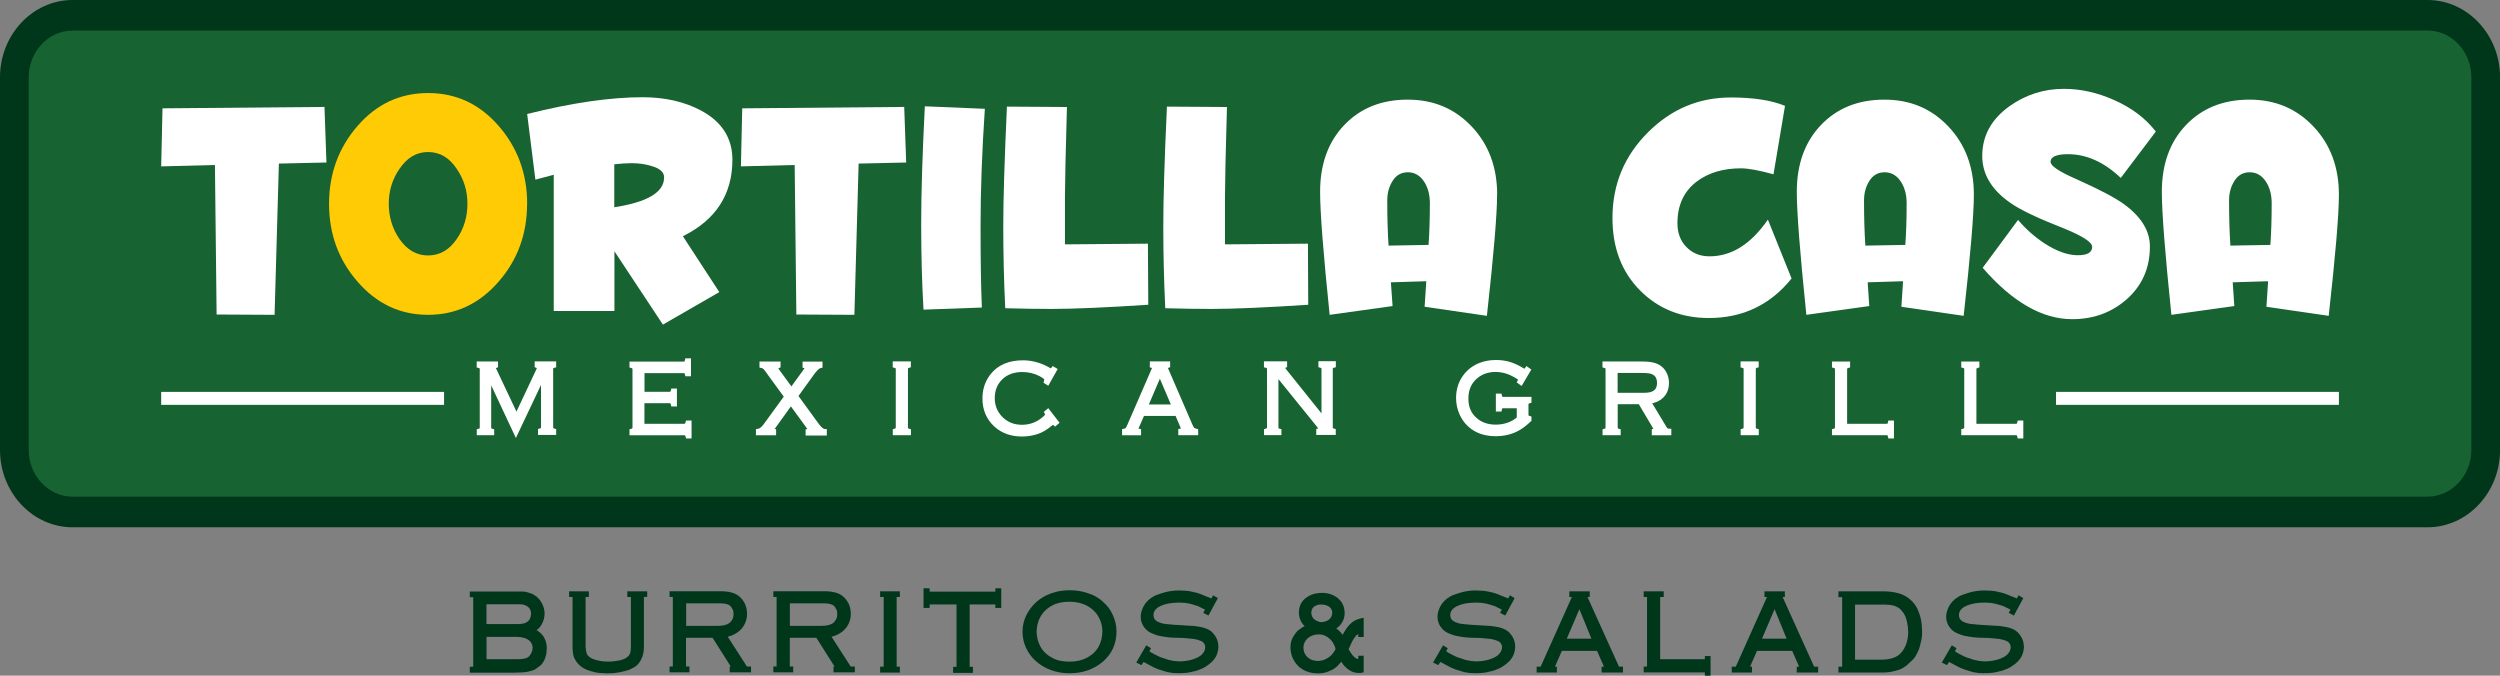 <svg width="222" height="60" viewBox="0 0 185 50" fill="none" xmlns="http://www.w3.org/2000/svg">
<rect x="0" y="0" width="185" height="50" fill="#808080" stroke="none"/>
<g clip-path="url(#clip0_4991_560)">
<path fill-rule="evenodd" clip-rule="evenodd" d="M5.368 0H179.637C182.591 0 185.005 2.573 185.005 5.72V33.301C185.005 36.448 182.591 39.02 179.637 39.02H5.368C2.415 39.02 0 36.448 0 33.301V5.72C0 2.573 2.415 0 5.368 0Z" fill="#00361A"/>
<path fill-rule="evenodd" clip-rule="evenodd" d="M5.368 2.257H179.637C181.421 2.257 182.881 3.813 182.881 5.714V33.295C182.881 35.196 181.421 36.752 179.637 36.752H5.368C3.584 36.752 2.123 35.196 2.123 33.295V5.72C2.123 3.819 3.584 2.263 5.368 2.263" fill="#186332"/>
<path d="M24.157 12.025L20.637 12.105L20.319 23.297L16.029 23.274L15.905 12.209L11.928 12.312L12.025 8.017L24.011 7.913L24.157 12.025Z" fill="white"/>
<path d="M34.59 15.08C34.59 14.132 34.331 13.277 33.814 12.519C33.264 11.675 32.553 11.25 31.68 11.25C30.806 11.25 30.111 11.675 29.545 12.519C29.028 13.277 28.769 14.132 28.769 15.08C28.769 16.027 29.028 16.906 29.545 17.664C30.111 18.491 30.823 18.904 31.68 18.904C32.536 18.904 33.264 18.491 33.814 17.664C34.331 16.906 34.59 16.045 34.59 15.08ZM39.004 15.08C39.004 17.302 38.309 19.214 36.918 20.817C35.495 22.47 33.749 23.297 31.674 23.297C29.599 23.297 27.858 22.47 26.435 20.817C25.045 19.214 24.35 17.302 24.35 15.08C24.35 12.857 25.056 10.934 26.462 9.314C27.869 7.695 29.61 6.885 31.68 6.885C33.749 6.885 35.49 7.695 36.897 9.314C38.303 10.934 39.01 12.857 39.01 15.08H39.004Z" fill="#FFCB05"/>
<path d="M49.148 13.139C49.148 12.743 48.83 12.456 48.199 12.283C47.763 12.145 47.278 12.076 46.744 12.076C46.356 12.076 45.925 12.105 45.456 12.157V15.338C47.913 14.959 49.142 14.224 49.142 13.139M54.198 11.818C54.198 14.385 52.974 16.274 50.533 17.48L53.228 21.615L49.056 24.021L45.467 18.594V23.016H40.977V12.932C40.54 13.053 40.088 13.173 39.619 13.294L39.01 8.436C42.308 7.609 45.159 7.195 47.552 7.195C49.202 7.195 50.641 7.523 51.87 8.177C53.422 9.004 54.198 10.222 54.198 11.824V11.818Z" fill="white"/>
<path d="M67.057 12.025L63.538 12.105L63.225 23.297L58.93 23.274L58.806 12.209L54.828 12.312L54.925 8.017L66.912 7.913L67.057 12.025Z" fill="white"/>
<path d="M72.879 8.045C72.668 11.198 72.561 14.086 72.561 16.705C72.561 19.323 72.593 21.288 72.658 22.758L68.34 22.913C68.227 21 68.168 18.887 68.168 16.579C68.168 14.27 68.26 11.364 68.438 7.867L72.879 8.051V8.045Z" fill="white"/>
<path d="M84.968 22.551C81.847 22.758 79.443 22.861 77.762 22.861C76.872 22.861 75.746 22.844 74.388 22.809C74.291 20.794 74.242 18.778 74.242 16.757C74.242 14.735 74.334 11.835 74.512 7.89L78.953 7.919C78.856 11.347 78.807 13.541 78.807 14.488V18.083L84.946 18.032L84.973 22.557L84.968 22.551Z" fill="white"/>
<path d="M96.809 22.551C93.689 22.758 91.285 22.861 89.603 22.861C88.714 22.861 87.588 22.844 86.23 22.809C86.132 20.794 86.084 18.778 86.084 16.757C86.084 14.735 86.17 11.835 86.353 7.89L90.794 7.919C90.698 11.347 90.649 13.541 90.649 14.488V18.083L96.788 18.032L96.809 22.557V22.551Z" fill="white"/>
<path d="M105.81 15.028C105.81 14.442 105.68 13.931 105.422 13.501C105.114 13.001 104.699 12.748 104.182 12.748C103.697 12.748 103.32 12.961 103.056 13.38C102.786 13.805 102.657 14.287 102.657 14.839C102.657 16.079 102.689 17.193 102.754 18.175L105.713 18.123C105.777 17.227 105.81 16.194 105.81 15.022M110.784 14.402C110.784 15.884 110.531 18.876 110.03 23.372L105.422 22.7L105.546 20.811L102.926 20.891L103.05 22.648L98.394 23.297C97.925 18.749 97.688 15.711 97.688 14.195C97.688 12.145 98.286 10.492 99.482 9.245C100.679 7.994 102.242 7.373 104.166 7.373C106.09 7.373 107.658 8.04 108.909 9.366C110.165 10.693 110.79 12.375 110.79 14.408L110.784 14.402Z" fill="white"/>
<path d="M168.104 15.028C168.104 14.442 167.975 13.931 167.716 13.501C167.409 13.001 166.994 12.748 166.476 12.748C165.991 12.748 165.614 12.961 165.35 13.38C165.08 13.805 164.951 14.287 164.951 14.839C164.951 16.079 164.983 17.193 165.048 18.175L168.007 18.123C168.072 17.227 168.104 16.194 168.104 15.022M173.079 14.402C173.079 15.884 172.825 18.876 172.324 23.372L167.716 22.7L167.84 20.811L165.221 20.891L165.339 22.648L160.683 23.297C160.214 18.749 159.976 15.711 159.976 14.195C159.976 12.145 160.575 10.492 161.771 9.245C162.968 7.994 164.531 7.373 166.455 7.373C168.379 7.373 169.947 8.04 171.198 9.366C172.454 10.693 173.079 12.375 173.079 14.408V14.402ZM159.535 9.728L156.937 13.168C155.708 11.996 154.404 11.41 153.029 11.41C152.172 11.41 151.741 11.6 151.741 11.979C151.741 12.272 152.372 12.697 153.633 13.248C155.331 14.006 156.511 14.626 157.174 15.108C158.451 16.039 159.093 17.084 159.093 18.238C159.093 19.858 158.5 21.178 157.319 22.195C156.22 23.142 154.894 23.619 153.342 23.619C151.127 23.619 148.917 22.35 146.718 19.817L149.337 16.274C149.903 16.946 150.566 17.532 151.326 18.032C152.215 18.6 153.024 18.887 153.751 18.887C154.479 18.887 154.819 18.68 154.819 18.267C154.819 17.922 154.112 17.463 152.706 16.894C150.814 16.154 149.51 15.534 148.798 15.034C147.392 14.069 146.686 12.903 146.686 11.542C146.686 10.044 147.365 8.809 148.723 7.844C149.919 7 151.256 6.575 152.727 6.575C153.972 6.575 155.212 6.851 156.441 7.402C157.734 7.971 158.764 8.746 159.524 9.728H159.535ZM141.091 15.028C141.091 14.442 140.962 13.931 140.703 13.501C140.396 13.001 139.981 12.748 139.463 12.748C138.978 12.748 138.601 12.961 138.337 13.38C138.068 13.805 137.938 14.287 137.938 14.839C137.938 16.079 137.97 17.193 138.035 18.175L140.994 18.123C141.059 17.227 141.091 16.194 141.091 15.022V15.028ZM146.066 14.402C146.066 15.884 145.812 18.876 145.311 23.372L140.703 22.7L140.827 20.811L138.208 20.891L138.326 22.648L133.67 23.297C133.201 18.749 132.963 15.711 132.963 14.195C132.963 12.145 133.562 10.492 134.758 9.245C135.955 7.994 137.518 7.373 139.442 7.373C141.366 7.373 142.934 8.04 144.185 9.366C145.441 10.693 146.066 12.375 146.066 14.408V14.402ZM132.575 20.61C131.007 22.557 128.97 23.533 126.458 23.533C124.405 23.533 122.702 22.849 121.349 21.477C119.996 20.105 119.322 18.324 119.322 16.136C119.322 13.638 120.206 11.52 121.969 9.774C123.683 8.068 125.72 7.213 128.086 7.213C129.751 7.213 131.088 7.419 132.09 7.833L131.239 12.898C130.172 12.605 129.369 12.456 128.835 12.456C127.525 12.456 126.442 12.777 125.585 13.415C124.615 14.138 124.13 15.172 124.13 16.515C124.13 17.239 124.351 17.831 124.798 18.284C125.246 18.744 125.811 18.968 126.507 18.968C128.14 18.968 129.579 18.06 130.824 16.251L132.57 20.593L132.575 20.61Z" fill="white"/>
<path fill-rule="evenodd" clip-rule="evenodd" d="M152.145 29H173.079V29.959H152.145V29ZM11.928 29H32.861V29.959H11.928V29Z" fill="white"/>
<path fill-rule="evenodd" clip-rule="evenodd" d="M119.71 29.069H121.478C121.661 29.069 121.866 29.069 122.049 29.034C122.151 29.017 122.254 28.982 122.345 28.925C122.556 28.799 122.62 28.581 122.62 28.334C122.62 28.087 122.55 27.868 122.335 27.736C122.238 27.679 122.135 27.644 122.022 27.627C121.833 27.599 121.612 27.599 121.424 27.599H119.704V29.069H119.71ZM86.644 29.93L85.83 28.023L85.016 29.93H86.644ZM146.248 31.36H149.137C149.137 31.36 149.224 31.36 149.245 31.348C149.261 31.331 149.272 31.279 149.277 31.256L149.31 31.119H149.725V32.445H149.31L149.277 32.307C149.277 32.307 149.261 32.233 149.245 32.215C149.224 32.204 149.164 32.204 149.137 32.204H145.133V31.762L145.257 31.727C145.257 31.727 145.327 31.704 145.343 31.693C145.354 31.664 145.354 31.607 145.354 31.584V27.369C145.354 27.369 145.354 27.283 145.343 27.26C145.321 27.242 145.273 27.231 145.257 27.225L145.133 27.191V26.754H146.475V27.191L146.351 27.225C146.351 27.225 146.281 27.248 146.265 27.26C146.254 27.288 146.254 27.346 146.254 27.369V31.36H146.248ZM136.682 31.36H139.571C139.571 31.36 139.657 31.36 139.678 31.348C139.695 31.331 139.705 31.279 139.705 31.256L139.738 31.119H140.153V32.445H139.738L139.705 32.307C139.705 32.307 139.689 32.233 139.678 32.215C139.657 32.204 139.598 32.204 139.571 32.204H135.566V31.762L135.69 31.727C135.69 31.727 135.76 31.704 135.776 31.693C135.787 31.664 135.787 31.607 135.787 31.584V27.369C135.787 27.369 135.787 27.283 135.776 27.26C135.755 27.242 135.706 27.231 135.69 27.225L135.566 27.191V26.754H136.908V27.191L136.784 27.225C136.784 27.225 136.714 27.248 136.698 27.26C136.687 27.288 136.687 27.346 136.687 27.369V31.36H136.682ZM129.939 27.26C129.939 27.26 129.929 27.346 129.929 27.369V31.584C129.929 31.584 129.929 31.67 129.939 31.693C129.961 31.71 130.009 31.722 130.026 31.727L130.15 31.762V32.204H128.808V31.762L128.931 31.727C128.931 31.727 129.002 31.704 129.018 31.693C129.028 31.664 129.028 31.607 129.028 31.584V27.369C129.028 27.369 129.028 27.277 129.018 27.254C129.002 27.237 128.953 27.225 128.931 27.22L128.802 27.185V26.743H130.144V27.179L130.02 27.214C130.02 27.214 129.95 27.237 129.934 27.248L129.939 27.26ZM119.71 29.913V31.59C119.71 31.59 119.71 31.676 119.721 31.699C119.737 31.716 119.791 31.727 119.807 31.733L119.931 31.767V32.204H118.589V31.767L118.713 31.733C118.713 31.733 118.783 31.71 118.799 31.699C118.81 31.67 118.81 31.613 118.81 31.59V27.375C118.81 27.375 118.81 27.283 118.799 27.26C118.783 27.242 118.734 27.231 118.713 27.225L118.583 27.191V26.749H121.381C121.666 26.749 121.984 26.754 122.264 26.812C122.475 26.852 122.685 26.932 122.868 27.053C123.057 27.174 123.202 27.346 123.31 27.547C123.439 27.788 123.504 28.052 123.504 28.334C123.504 28.753 123.375 29.126 123.089 29.413C122.857 29.649 122.566 29.781 122.264 29.844L123.337 31.624C123.38 31.693 123.429 31.727 123.509 31.727H123.677V32.21H122.232V31.756L122.351 31.733C122.351 31.733 122.318 31.676 122.308 31.658L121.273 29.913H119.704H119.71ZM112.342 28.11C112.283 28.046 112.116 27.949 112.067 27.92C111.631 27.667 111.162 27.524 110.666 27.524C110.17 27.524 109.685 27.667 109.292 28.012C108.855 28.391 108.661 28.89 108.661 29.488C108.661 30.085 108.839 30.55 109.259 30.923C109.669 31.291 110.17 31.423 110.698 31.423C111.005 31.423 111.302 31.371 111.593 31.268C111.825 31.182 112.046 31.061 112.24 30.889V30.211H111.275C111.275 30.211 111.189 30.211 111.167 30.223C111.151 30.24 111.14 30.292 111.14 30.315L111.108 30.453H110.693V29.126H111.108L111.14 29.264C111.14 29.264 111.156 29.338 111.167 29.356C111.189 29.367 111.248 29.367 111.275 29.367H113.328V29.804L113.204 29.838C113.204 29.838 113.134 29.861 113.118 29.872C113.107 29.901 113.107 29.959 113.107 29.982V30.642C113.107 30.642 113.107 30.728 113.118 30.751C113.14 30.768 113.188 30.78 113.204 30.786L113.328 30.82V31.142L113.269 31.193C113.032 31.417 112.773 31.636 112.493 31.802C111.932 32.141 111.313 32.279 110.677 32.279C109.922 32.279 109.2 32.078 108.629 31.544C108.365 31.297 108.16 31.009 108.009 30.671C107.836 30.286 107.75 29.878 107.75 29.448C107.75 28.845 107.912 28.288 108.257 27.805C108.58 27.352 109.011 27.036 109.513 26.846C109.89 26.703 110.289 26.64 110.693 26.64C111.038 26.64 111.383 26.68 111.717 26.777C112.067 26.881 112.407 27.047 112.719 27.237C112.741 27.248 112.773 27.271 112.806 27.288C112.827 27.265 112.849 27.231 112.86 27.22L112.957 27.087L113.318 27.346L112.601 28.563L112.234 28.293L112.315 28.15C112.315 28.15 112.337 28.115 112.342 28.092V28.11ZM94.605 28.058V31.584C94.605 31.584 94.605 31.67 94.615 31.693C94.632 31.71 94.686 31.722 94.702 31.727L94.826 31.762V32.198H93.538V31.756L93.662 31.722C93.662 31.722 93.732 31.699 93.748 31.687C93.759 31.658 93.759 31.601 93.759 31.578V27.363C93.759 27.363 93.759 27.271 93.748 27.248C93.732 27.231 93.683 27.22 93.662 27.214L93.532 27.179V26.737H95.246V27.168L95.133 27.208C95.133 27.208 95.111 27.214 95.101 27.22C95.133 27.271 95.187 27.34 95.208 27.369L97.79 30.59V27.357C97.79 27.357 97.79 27.265 97.779 27.242C97.763 27.225 97.715 27.214 97.693 27.208L97.564 27.174V26.731H98.852V27.174L98.722 27.208C98.722 27.208 98.652 27.225 98.636 27.242C98.625 27.265 98.625 27.329 98.625 27.357V31.572C98.625 31.572 98.625 31.658 98.636 31.681C98.658 31.699 98.706 31.71 98.722 31.716L98.846 31.75V32.187H97.402V31.745L97.531 31.71C97.531 31.71 97.542 31.71 97.547 31.71C97.52 31.664 97.477 31.607 97.461 31.584L94.594 28.041L94.605 28.058ZM87 30.78H84.655L84.278 31.641C84.278 31.641 84.257 31.687 84.246 31.716C84.267 31.722 84.289 31.727 84.3 31.727L84.44 31.756V32.21H83.033V31.756L83.173 31.727C83.216 31.722 83.27 31.704 83.297 31.67C83.356 31.607 83.432 31.423 83.464 31.343L85.216 27.311C85.216 27.311 85.237 27.26 85.248 27.231C85.237 27.231 85.221 27.225 85.216 27.22L85.087 27.185V26.743H86.59V27.174L86.472 27.214C86.472 27.214 86.445 27.225 86.429 27.231C86.439 27.26 86.456 27.288 86.461 27.311L88.142 31.199C88.186 31.302 88.299 31.572 88.364 31.658C88.391 31.687 88.498 31.716 88.536 31.727L88.665 31.762V32.204H87.194V31.745L87.34 31.722C87.34 31.722 87.372 31.722 87.388 31.71C87.372 31.664 87.35 31.607 87.334 31.578L86.989 30.768L87 30.78ZM77.342 30.682C77.342 30.682 77.315 30.625 77.309 30.608L77.245 30.476L77.573 30.206L78.409 31.285L78.075 31.572L77.967 31.469C77.967 31.469 77.94 31.446 77.924 31.434C77.908 31.446 77.897 31.457 77.886 31.463C77.708 31.607 77.525 31.745 77.331 31.865C77.175 31.963 77.007 32.037 76.835 32.101C76.447 32.238 76.043 32.302 75.633 32.302C74.862 32.302 74.14 32.089 73.553 31.538C72.976 30.992 72.701 30.303 72.701 29.488C72.701 28.856 72.868 28.282 73.235 27.782C73.844 26.955 74.733 26.663 75.698 26.663C76.431 26.663 77.121 26.875 77.757 27.26C77.778 27.237 77.8 27.214 77.811 27.197L77.902 27.087L78.269 27.306L77.573 28.546L77.218 28.322L77.255 28.184C77.255 28.184 77.277 28.11 77.277 28.075C77.228 28 76.991 27.868 76.927 27.834C76.528 27.627 76.097 27.53 75.655 27.53C75.11 27.53 74.588 27.667 74.178 28.064C73.79 28.437 73.612 28.902 73.612 29.459C73.612 30.016 73.806 30.493 74.2 30.878C74.604 31.268 75.083 31.434 75.622 31.434C76.161 31.434 76.663 31.268 77.099 30.912C77.142 30.878 77.288 30.757 77.336 30.688L77.342 30.682ZM67.198 27.26C67.198 27.26 67.188 27.346 67.188 27.369V31.584C67.188 31.584 67.188 31.67 67.198 31.693C67.22 31.71 67.268 31.722 67.285 31.727L67.409 31.762V32.204H66.067V31.762L66.191 31.727C66.191 31.727 66.26 31.704 66.277 31.693C66.287 31.664 66.287 31.607 66.287 31.584V27.369C66.287 27.369 66.287 27.277 66.277 27.254C66.26 27.237 66.212 27.225 66.191 27.22L66.061 27.185V26.743H67.403V27.179L67.279 27.214C67.279 27.214 67.209 27.237 67.193 27.248L67.198 27.26ZM57.303 31.733L57.432 31.767V32.21H55.939V31.756L56.085 31.733C56.16 31.722 56.225 31.687 56.29 31.636C56.387 31.561 56.478 31.44 56.554 31.337L57.998 29.35L56.888 27.828C56.78 27.685 56.613 27.421 56.489 27.3C56.446 27.26 56.392 27.237 56.338 27.231L56.203 27.202V26.754H57.761V27.191L57.642 27.231C57.642 27.231 57.615 27.242 57.599 27.248C57.621 27.3 57.68 27.386 57.702 27.415L58.564 28.592L59.421 27.415C59.443 27.386 59.502 27.3 59.534 27.237C59.534 27.237 59.534 27.237 59.529 27.237L59.389 27.214V26.76H60.865V27.208L60.731 27.237C60.65 27.254 60.58 27.311 60.52 27.369C60.386 27.501 60.251 27.685 60.143 27.84L59.087 29.304L60.58 31.354C60.666 31.475 60.871 31.733 61.027 31.745L61.184 31.756V32.227H59.615V31.773L59.744 31.75C59.707 31.687 59.647 31.613 59.626 31.578L58.526 30.073L57.443 31.578C57.416 31.613 57.362 31.687 57.319 31.75L57.303 31.733ZM47.688 29.827V31.36H50.587C50.587 31.36 50.674 31.36 50.695 31.348C50.711 31.331 50.722 31.279 50.727 31.256L50.76 31.119H51.175V32.445H50.765L50.733 32.313C50.733 32.313 50.711 32.238 50.701 32.221C50.679 32.21 50.614 32.21 50.593 32.21H46.583V31.767L46.707 31.733C46.707 31.733 46.777 31.71 46.793 31.699C46.804 31.67 46.804 31.613 46.804 31.59V27.375C46.804 27.375 46.804 27.288 46.793 27.265C46.772 27.248 46.723 27.237 46.707 27.231L46.583 27.197V26.76H50.55C50.55 26.76 50.63 26.76 50.652 26.749C50.668 26.726 50.679 26.674 50.684 26.651L50.717 26.519H51.132V27.845H50.717L50.684 27.708C50.684 27.708 50.668 27.639 50.652 27.622C50.63 27.61 50.571 27.61 50.544 27.61H47.693V28.994H49.504C49.504 28.994 49.59 28.994 49.612 28.982C49.623 28.965 49.639 28.913 49.644 28.89L49.677 28.753H50.092V30.079H49.677L49.644 29.941C49.644 29.941 49.628 29.867 49.612 29.849C49.59 29.838 49.531 29.838 49.504 29.838H47.693L47.688 29.827ZM36.348 28.512V31.59C36.348 31.59 36.348 31.676 36.359 31.699C36.375 31.716 36.429 31.727 36.445 31.733L36.569 31.767V32.204H35.281V31.767L35.405 31.733C35.405 31.733 35.475 31.71 35.491 31.699C35.502 31.67 35.502 31.613 35.502 31.59V27.375C35.502 27.375 35.502 27.283 35.491 27.26C35.475 27.242 35.426 27.231 35.405 27.225L35.275 27.191V26.749H36.855V27.179L36.741 27.22C36.741 27.22 36.714 27.231 36.698 27.237C36.72 27.294 36.758 27.369 36.779 27.415L38.218 30.458L39.668 27.38C39.668 27.38 39.711 27.288 39.727 27.237C39.711 27.225 39.69 27.22 39.679 27.214L39.566 27.174V26.743H41.156V27.179L41.032 27.214C41.032 27.214 40.962 27.237 40.945 27.248C40.934 27.277 40.934 27.334 40.934 27.357V31.572C40.934 31.572 40.934 31.658 40.945 31.681C40.962 31.699 41.015 31.71 41.032 31.716L41.156 31.75V32.187H39.813V31.745L39.937 31.71C39.937 31.71 40.008 31.687 40.024 31.676C40.035 31.647 40.035 31.59 40.035 31.567V28.483L38.175 32.411L36.337 28.489L36.348 28.512Z" fill="white"/>
<path d="M39.41 47.961C39.41 48.139 39.334 48.329 39.189 48.524C39.108 48.627 38.989 48.697 38.838 48.731C38.682 48.765 38.493 48.783 38.267 48.783H36.003V47.129H38.224C38.429 47.129 38.623 47.157 38.806 47.209C38.989 47.267 39.135 47.353 39.248 47.485C39.356 47.611 39.415 47.772 39.415 47.961M39.302 45.4C39.302 45.527 39.275 45.641 39.226 45.751C39.199 45.837 39.14 45.917 39.054 45.986C38.968 46.055 38.887 46.101 38.806 46.124L38.563 46.17L38.353 46.181H35.998V44.717H38.461C38.698 44.717 38.892 44.774 39.054 44.895C39.215 45.01 39.296 45.182 39.296 45.4H39.302ZM40.466 48.002C40.466 47.611 40.364 47.284 40.159 47.02C40.035 46.865 39.895 46.744 39.749 46.658C39.598 46.572 39.496 46.526 39.437 46.52L39.404 46.79L39.437 46.779L39.604 46.698C39.69 46.652 39.781 46.583 39.868 46.497C39.954 46.411 40.024 46.319 40.078 46.216C40.223 45.963 40.299 45.699 40.299 45.406C40.299 45.291 40.283 45.165 40.25 45.027C40.218 44.889 40.164 44.751 40.089 44.619C40.013 44.481 39.938 44.372 39.857 44.292C39.776 44.212 39.727 44.16 39.701 44.143C39.641 44.102 39.582 44.062 39.512 44.022C39.447 43.982 39.388 43.947 39.34 43.93C39.291 43.913 39.226 43.89 39.145 43.867L38.914 43.798L38.725 43.775H34.764V44.194H35.017V49.34H34.764V49.776H38.051C38.499 49.776 38.844 49.753 39.081 49.701C39.318 49.65 39.501 49.592 39.625 49.518L40.008 49.236C40.132 49.121 40.245 48.943 40.337 48.708L40.434 48.369L40.455 48.019L40.466 48.002Z" fill="#00361A"/>
<path d="M47.893 44.177V43.758H46.422V44.177H46.686V47.824L46.675 48.105L46.632 48.329C46.605 48.438 46.524 48.541 46.389 48.645C46.292 48.725 46.12 48.8 45.861 48.869L45.387 48.938L45.036 48.961L44.584 48.938L44.266 48.88L44.012 48.811C43.867 48.765 43.754 48.714 43.673 48.656C43.549 48.57 43.463 48.472 43.419 48.363L43.355 48.093L43.333 47.824V44.177H43.576V43.758H42.115V44.177H42.368V47.847C42.368 48.128 42.395 48.375 42.455 48.587C42.53 48.788 42.649 48.984 42.816 49.162C43.053 49.403 43.355 49.569 43.727 49.667C43.867 49.707 43.969 49.736 44.039 49.747C44.109 49.765 44.19 49.776 44.287 49.793L44.88 49.828L45.354 49.816L45.796 49.759C46.087 49.701 46.352 49.638 46.578 49.558C46.696 49.5 46.794 49.455 46.88 49.403C46.966 49.357 47.036 49.311 47.095 49.265C47.241 49.139 47.354 48.989 47.435 48.817L47.543 48.582L47.618 48.289C47.64 48.157 47.65 47.996 47.65 47.806V44.171H47.893V44.177Z" fill="#00361A"/>
<path d="M54.284 45.446C54.284 45.584 54.257 45.71 54.203 45.819C54.15 45.929 54.069 46.026 53.966 46.112C53.778 46.244 53.498 46.313 53.131 46.313H50.776V44.648H53.336C53.578 44.648 53.788 44.688 53.961 44.774C54.047 44.832 54.128 44.924 54.193 45.056L54.268 45.222L54.279 45.446H54.284ZM55.578 49.759V49.322H55.271L53.853 47.117C54.058 47.071 54.257 46.991 54.457 46.87C54.721 46.715 54.926 46.509 55.066 46.256C55.211 46.003 55.282 45.722 55.282 45.417C55.282 45.165 55.228 44.924 55.125 44.677C55.007 44.441 54.85 44.246 54.651 44.091C54.36 43.867 53.918 43.752 53.33 43.752H49.547V44.171H49.789V49.317H49.547V49.753H51.018V49.317H50.765V47.198H52.732L54.074 49.317H53.999V49.753H55.572L55.578 49.759Z" fill="#00361A"/>
<path d="M61.959 45.446C61.959 45.584 61.932 45.71 61.878 45.819C61.824 45.929 61.743 46.026 61.641 46.112C61.452 46.244 61.172 46.313 60.805 46.313H58.45V44.648H61.01C61.253 44.648 61.463 44.688 61.635 44.774C61.721 44.832 61.802 44.924 61.867 45.056L61.943 45.222L61.953 45.446H61.959ZM63.258 49.759V49.322H62.95L61.533 47.117C61.738 47.071 61.937 46.991 62.136 46.87C62.401 46.715 62.605 46.509 62.746 46.256C62.891 46.003 62.961 45.722 62.961 45.417C62.961 45.165 62.907 44.924 62.805 44.677C62.686 44.441 62.53 44.246 62.331 44.091C62.039 43.867 61.598 43.752 61.01 43.752H57.227V44.171H57.469V49.317H57.227V49.753H58.698V49.317H58.445V47.198H60.412L61.754 49.317H61.678V49.753H63.252L63.258 49.759Z" fill="#00361A"/>
<path d="M66.59 49.77V49.334H66.352V44.177H66.59V43.758H65.129V44.177H65.393V49.334H65.129V49.77H66.59Z" fill="#00361A"/>
<path d="M74.093 44.987V43.534H73.656V43.781H68.794V43.534H68.342V44.987H68.794V44.728H70.783V49.345H70.53V49.793H71.996V49.345H71.754V44.728H73.656V44.987H74.093Z" fill="#00361A"/>
<path d="M81.573 46.744C81.573 47.152 81.476 47.525 81.287 47.87C81.19 48.042 81.072 48.191 80.926 48.329C80.84 48.409 80.738 48.484 80.63 48.553C80.592 48.576 80.533 48.616 80.441 48.668C80.08 48.863 79.649 48.961 79.142 48.961C78.884 48.961 78.652 48.938 78.431 48.892C78.215 48.846 78.021 48.771 77.843 48.668C77.472 48.472 77.186 48.203 76.997 47.858C76.809 47.514 76.712 47.146 76.712 46.744C76.712 46.457 76.766 46.17 76.873 45.894C76.981 45.618 77.137 45.377 77.348 45.176C77.558 44.975 77.806 44.815 78.102 44.694C78.409 44.585 78.76 44.527 79.148 44.527C79.638 44.527 80.08 44.631 80.468 44.843C80.819 45.033 81.093 45.297 81.287 45.636C81.481 45.974 81.579 46.342 81.579 46.744M82.619 46.744C82.619 46.508 82.597 46.29 82.549 46.095C82.5 45.894 82.435 45.699 82.344 45.504C82.177 45.119 81.934 44.797 81.616 44.533C81.519 44.441 81.438 44.367 81.368 44.321C81.298 44.275 81.212 44.217 81.104 44.154C80.996 44.091 80.915 44.051 80.862 44.028C80.808 44.005 80.689 43.959 80.517 43.901C80.107 43.752 79.649 43.678 79.142 43.678C78.668 43.678 78.215 43.752 77.784 43.907C77.353 44.062 76.987 44.281 76.674 44.562C76.361 44.849 76.119 45.176 75.936 45.55C75.758 45.923 75.666 46.325 75.666 46.744C75.666 47.163 75.752 47.554 75.919 47.927C76.086 48.3 76.334 48.633 76.652 48.92C76.97 49.208 77.348 49.431 77.773 49.587C78.204 49.742 78.657 49.822 79.142 49.822C79.627 49.822 80.107 49.747 80.517 49.598C80.926 49.449 81.298 49.236 81.622 48.955C81.95 48.673 82.193 48.346 82.365 47.973C82.532 47.6 82.619 47.186 82.619 46.744Z" fill="#00361A"/>
<path d="M90.153 47.789C90.153 47.439 90.007 47.106 89.711 46.796C89.592 46.681 89.441 46.583 89.258 46.514L88.972 46.422L88.654 46.365L88.336 46.319L88.094 46.308L87.366 46.262L86.806 46.227L86.224 46.17C86.019 46.147 85.814 46.084 85.62 45.98C85.453 45.871 85.367 45.745 85.367 45.596L85.356 45.527C85.356 45.228 85.534 44.998 85.895 44.837C86.256 44.671 86.714 44.591 87.28 44.591C87.549 44.591 87.803 44.619 88.04 44.671C88.126 44.694 88.239 44.728 88.379 44.769C88.52 44.809 88.611 44.843 88.654 44.855L89.086 45.067L89.172 45.113L89.043 45.349L89.425 45.55L90.12 44.263L89.77 44.051L89.641 44.286L88.838 43.959L88.563 43.867L88.159 43.775C87.9 43.718 87.598 43.695 87.248 43.695C87.081 43.695 86.93 43.7 86.795 43.718C86.666 43.735 86.531 43.752 86.401 43.781C86.272 43.81 86.116 43.85 85.943 43.907C85.771 43.965 85.642 44.011 85.555 44.039C84.99 44.292 84.628 44.694 84.467 45.257C84.429 45.371 84.413 45.509 84.413 45.653C84.413 45.906 84.483 46.141 84.628 46.359C84.774 46.583 84.963 46.744 85.194 46.847C85.377 46.928 85.523 46.979 85.631 47.014C85.739 47.043 85.884 47.077 86.078 47.106C86.428 47.169 86.8 47.198 87.188 47.198L87.571 47.209L88.078 47.255L88.385 47.289L88.671 47.358L88.892 47.439C88.967 47.468 89.021 47.514 89.059 47.565C89.145 47.651 89.188 47.766 89.188 47.904L89.177 47.996C89.156 48.162 89.059 48.318 88.892 48.478C88.708 48.627 88.466 48.742 88.169 48.823C87.873 48.903 87.56 48.943 87.232 48.943L86.849 48.909L86.466 48.828L86.094 48.702C86.013 48.679 85.949 48.662 85.906 48.645C85.863 48.627 85.809 48.605 85.749 48.576L85.442 48.421L85.2 48.294L85.054 48.191L85.173 47.967L84.822 47.755L84.084 49.029L84.467 49.219L84.623 48.984L85.108 49.242L85.426 49.408L85.733 49.535L86.391 49.736L86.822 49.805L87.194 49.816C87.474 49.816 87.695 49.805 87.857 49.782C88.024 49.759 88.186 49.724 88.347 49.678C88.401 49.673 88.477 49.65 88.579 49.621C88.822 49.541 89.032 49.449 89.215 49.334C89.398 49.219 89.565 49.093 89.711 48.943C90.013 48.639 90.163 48.254 90.163 47.795" fill="#00361A"/>
<path d="M112.116 47.789C112.116 47.439 111.97 47.106 111.674 46.796C111.555 46.681 111.404 46.583 111.221 46.514L110.935 46.422L110.617 46.365L110.299 46.319L110.057 46.308L109.329 46.262L108.769 46.227L108.187 46.17C107.982 46.147 107.777 46.084 107.583 45.98C107.416 45.871 107.33 45.745 107.33 45.596L107.319 45.527C107.319 45.228 107.497 44.998 107.858 44.837C108.219 44.671 108.677 44.591 109.243 44.591C109.512 44.591 109.766 44.619 110.003 44.671C110.089 44.694 110.202 44.728 110.342 44.769C110.483 44.809 110.574 44.843 110.617 44.855L111.048 45.067L111.135 45.113L111.005 45.349L111.388 45.55L112.083 44.263L111.733 44.051L111.604 44.286L110.801 43.959L110.526 43.867L110.121 43.775C109.863 43.718 109.561 43.695 109.211 43.695C109.044 43.695 108.893 43.7 108.758 43.718C108.629 43.735 108.494 43.752 108.364 43.781C108.235 43.81 108.079 43.85 107.906 43.907C107.734 43.965 107.604 44.011 107.518 44.039C106.952 44.292 106.591 44.694 106.43 45.257C106.392 45.371 106.376 45.509 106.376 45.653C106.376 45.906 106.446 46.141 106.591 46.359C106.737 46.583 106.925 46.744 107.157 46.847C107.34 46.928 107.486 46.979 107.594 47.014C107.702 47.043 107.847 47.077 108.041 47.106C108.391 47.169 108.763 47.198 109.151 47.198L109.534 47.209L110.041 47.255L110.348 47.289L110.633 47.358L110.854 47.439C110.93 47.468 110.984 47.514 111.022 47.565C111.108 47.651 111.151 47.766 111.151 47.904L111.14 47.996C111.119 48.162 111.022 48.318 110.854 48.478C110.671 48.627 110.429 48.742 110.132 48.823C109.836 48.903 109.523 48.943 109.194 48.943L108.812 48.909L108.429 48.828L108.057 48.702C107.976 48.679 107.912 48.662 107.869 48.645C107.825 48.627 107.772 48.605 107.712 48.576L107.405 48.421L107.163 48.294L107.017 48.191L107.136 47.967L106.785 47.755L106.047 49.029L106.43 49.219L106.586 48.984L107.071 49.242L107.389 49.408L107.696 49.535L108.354 49.736L108.785 49.805L109.157 49.816C109.437 49.816 109.658 49.805 109.82 49.782C109.987 49.759 110.148 49.724 110.31 49.678C110.364 49.673 110.439 49.65 110.542 49.621C110.784 49.541 110.995 49.449 111.178 49.334C111.361 49.219 111.528 49.093 111.674 48.943C111.975 48.639 112.126 48.254 112.126 47.795" fill="#00361A"/>
<path d="M117.769 47.261H115.942L116.875 45.079L117.764 47.261H117.769ZM120.103 49.77V49.334H119.807L117.473 44.177H117.64V43.758H116.131V44.177H116.32L114.007 49.334H113.711V49.77H115.209V49.334H115.064L115.581 48.162H118.179L118.696 49.334H118.519V49.77H120.103Z" fill="#00361A"/>
<path d="M126.581 50V48.547H126.16V48.783H122.851V44.177H123.115V43.758H121.633V44.177H121.881V49.322H121.633V49.759H126.16V50H126.581Z" fill="#00361A"/>
<path d="M132.214 47.261H130.387L131.32 45.079L132.209 47.261H132.214ZM134.543 49.77V49.334H134.246L131.912 44.177H132.079V43.758H130.57V44.177H130.759L128.447 49.334H128.15V49.77H129.649V49.334H129.503L130.021 48.162H132.618L133.136 49.334H132.958V49.77H134.543Z" fill="#00361A"/>
<path d="M141.208 46.733C141.208 47.278 141.079 47.749 140.815 48.139C140.696 48.306 140.567 48.432 140.427 48.524C140.281 48.616 140.109 48.691 139.899 48.742C139.688 48.794 139.462 48.817 139.209 48.817H137.274V44.74H139.494L139.855 44.763L140.163 44.82L140.394 44.924C140.524 44.987 140.642 45.079 140.734 45.205C140.831 45.308 140.912 45.435 140.987 45.59L141.084 45.871L141.138 46.13C141.181 46.331 141.203 46.532 141.203 46.727M142.232 46.675C142.232 46.394 142.205 46.107 142.146 45.819C142.119 45.687 142.076 45.555 142.033 45.423C141.984 45.291 141.941 45.17 141.893 45.061C141.774 44.826 141.634 44.631 141.462 44.464C141.181 44.189 140.863 44.005 140.513 43.907C140.157 43.81 139.785 43.758 139.397 43.758H136.045V44.189H136.32V49.334H136.045V49.77H139.182C139.489 49.77 139.748 49.753 139.952 49.713C140.157 49.673 140.351 49.621 140.535 49.558C140.621 49.529 140.707 49.489 140.788 49.443C140.869 49.397 140.96 49.34 141.063 49.265L141.548 48.817C141.634 48.725 141.704 48.639 141.747 48.564C141.79 48.49 141.855 48.369 141.936 48.197C141.99 48.093 142.033 47.973 142.065 47.835L142.162 47.45C142.2 47.272 142.221 47.14 142.227 47.054C142.232 46.968 142.238 46.842 142.238 46.681L142.232 46.675Z" fill="#00361A"/>
<path d="M149.757 47.789C149.757 47.439 149.611 47.106 149.315 46.796C149.196 46.681 149.045 46.583 148.862 46.514L148.576 46.422L148.258 46.365L147.94 46.319L147.698 46.308L146.97 46.262L146.41 46.227L145.828 46.17C145.623 46.147 145.418 46.084 145.224 45.98C145.057 45.871 144.971 45.745 144.971 45.596L144.96 45.527C144.96 45.228 145.138 44.998 145.499 44.837C145.86 44.671 146.318 44.591 146.884 44.591C147.154 44.591 147.407 44.619 147.644 44.671C147.73 44.694 147.843 44.728 147.984 44.769C148.124 44.809 148.215 44.843 148.258 44.855L148.69 45.067L148.776 45.113L148.646 45.349L149.029 45.55L149.724 44.263L149.374 44.051L149.245 44.286L148.442 43.959L148.167 43.867L147.763 43.775C147.504 43.718 147.202 43.695 146.852 43.695C146.685 43.695 146.534 43.7 146.399 43.718C146.27 43.735 146.135 43.752 146.006 43.781C145.876 43.81 145.72 43.85 145.547 43.907C145.375 43.965 145.246 44.011 145.159 44.039C144.593 44.292 144.232 44.694 144.071 45.257C144.033 45.371 144.017 45.509 144.017 45.653C144.017 45.906 144.087 46.141 144.232 46.359C144.378 46.583 144.566 46.744 144.798 46.847C144.981 46.928 145.127 46.979 145.235 47.014C145.343 47.043 145.488 47.077 145.682 47.106C146.032 47.169 146.404 47.198 146.792 47.198L147.175 47.209L147.682 47.255L147.989 47.289L148.275 47.358L148.496 47.439C148.571 47.468 148.625 47.514 148.663 47.565C148.749 47.651 148.792 47.766 148.792 47.904L148.781 47.996C148.76 48.162 148.663 48.318 148.496 48.478C148.312 48.627 148.07 48.742 147.773 48.823C147.477 48.903 147.164 48.943 146.836 48.943L146.453 48.909L146.07 48.828L145.698 48.702C145.617 48.679 145.553 48.662 145.51 48.645C145.467 48.627 145.413 48.605 145.353 48.576L145.046 48.421L144.804 48.294L144.664 48.191L144.782 47.967L144.432 47.755L143.693 49.029L144.076 49.219L144.232 48.984L144.717 49.242L145.035 49.408L145.343 49.535L146 49.736L146.431 49.805L146.803 49.816C147.083 49.816 147.304 49.805 147.466 49.782C147.633 49.759 147.795 49.724 147.957 49.678C148.01 49.673 148.086 49.65 148.188 49.621C148.431 49.541 148.641 49.449 148.824 49.334C149.008 49.219 149.175 49.093 149.32 48.943C149.622 48.639 149.773 48.254 149.773 47.795" fill="#00361A"/>
<path d="M98.83 48.036C98.755 48.191 98.658 48.329 98.545 48.455C98.431 48.576 98.275 48.685 98.081 48.783C97.914 48.863 97.725 48.909 97.521 48.909C97.208 48.909 96.949 48.817 96.75 48.627C96.55 48.444 96.454 48.203 96.454 47.91C96.454 47.76 96.497 47.611 96.583 47.462C96.669 47.312 96.804 47.186 96.982 47.089C97.165 46.991 97.375 46.945 97.623 46.945C97.828 46.945 98.027 47.008 98.21 47.129C98.394 47.249 98.539 47.399 98.642 47.565C98.744 47.737 98.809 47.892 98.83 48.042M98.582 45.371C98.582 45.486 98.545 45.596 98.475 45.705C98.426 45.773 98.372 45.831 98.308 45.877L98.184 45.946C98.043 46.003 97.909 46.038 97.79 46.038C97.677 46.038 97.564 46.009 97.445 45.946C97.321 45.888 97.219 45.808 97.143 45.699C97.068 45.578 97.036 45.446 97.036 45.308C97.046 45.234 97.057 45.176 97.073 45.125C97.09 45.079 97.111 45.033 97.143 44.998C97.197 44.912 97.289 44.849 97.407 44.803C97.461 44.769 97.521 44.751 97.58 44.746L97.796 44.734L98.011 44.757C98.087 44.769 98.151 44.791 98.205 44.82C98.329 44.866 98.426 44.935 98.491 45.033C98.555 45.125 98.593 45.245 98.593 45.383L98.582 45.371ZM100.911 49.759V48.524H100.512V48.794L100.544 48.765C100.453 48.765 100.372 48.742 100.307 48.691C100.237 48.645 100.167 48.576 100.092 48.49L99.951 48.294L99.795 48.047L99.962 47.68L100.027 47.542C100.048 47.496 100.065 47.468 100.07 47.45L100.167 47.284L100.286 47.117L100.393 46.991L100.512 46.922V47.14H100.911V45.716C100.56 45.773 100.296 45.877 100.108 46.015C99.924 46.153 99.763 46.325 99.623 46.526L99.45 46.801L99.353 46.985C99.294 46.882 99.224 46.796 99.138 46.721C99.057 46.635 98.971 46.56 98.879 46.508C99.04 46.405 99.17 46.279 99.267 46.13C99.429 45.906 99.504 45.647 99.504 45.36C99.504 45.073 99.429 44.791 99.278 44.568C99.127 44.344 98.922 44.171 98.663 44.051C98.577 44.016 98.518 43.988 98.48 43.976C98.442 43.965 98.367 43.942 98.248 43.913C98.119 43.884 97.979 43.873 97.823 43.873C97.542 43.873 97.273 43.924 97.014 44.022C96.89 44.08 96.772 44.148 96.658 44.229C96.545 44.309 96.454 44.401 96.373 44.504C96.206 44.734 96.119 45.004 96.119 45.308C96.119 45.722 96.26 46.066 96.545 46.336L96.416 46.399L96.324 46.457L96.087 46.629C96.028 46.675 95.963 46.738 95.898 46.824C95.78 46.968 95.677 47.135 95.602 47.318C95.526 47.514 95.494 47.709 95.494 47.892C95.494 48.134 95.537 48.369 95.618 48.593C95.704 48.817 95.828 49.024 95.995 49.208C96.071 49.305 96.168 49.391 96.281 49.46C96.34 49.506 96.4 49.541 96.448 49.569C96.502 49.598 96.567 49.627 96.642 49.661C96.782 49.719 96.922 49.765 97.062 49.788C97.203 49.81 97.359 49.828 97.537 49.828C97.86 49.828 98.141 49.77 98.372 49.661C98.609 49.564 98.798 49.449 98.933 49.317C99.035 49.219 99.143 49.104 99.256 48.972L99.375 49.144C99.472 49.288 99.623 49.431 99.833 49.581C100.043 49.73 100.286 49.799 100.566 49.799H100.684L100.911 49.753V49.759Z" fill="#00361A"/>
</g>
<defs>
<clipPath id="clip0_4991_560">
<rect width="185" height="50" fill="white"/>
</clipPath>
</defs>
</svg>
